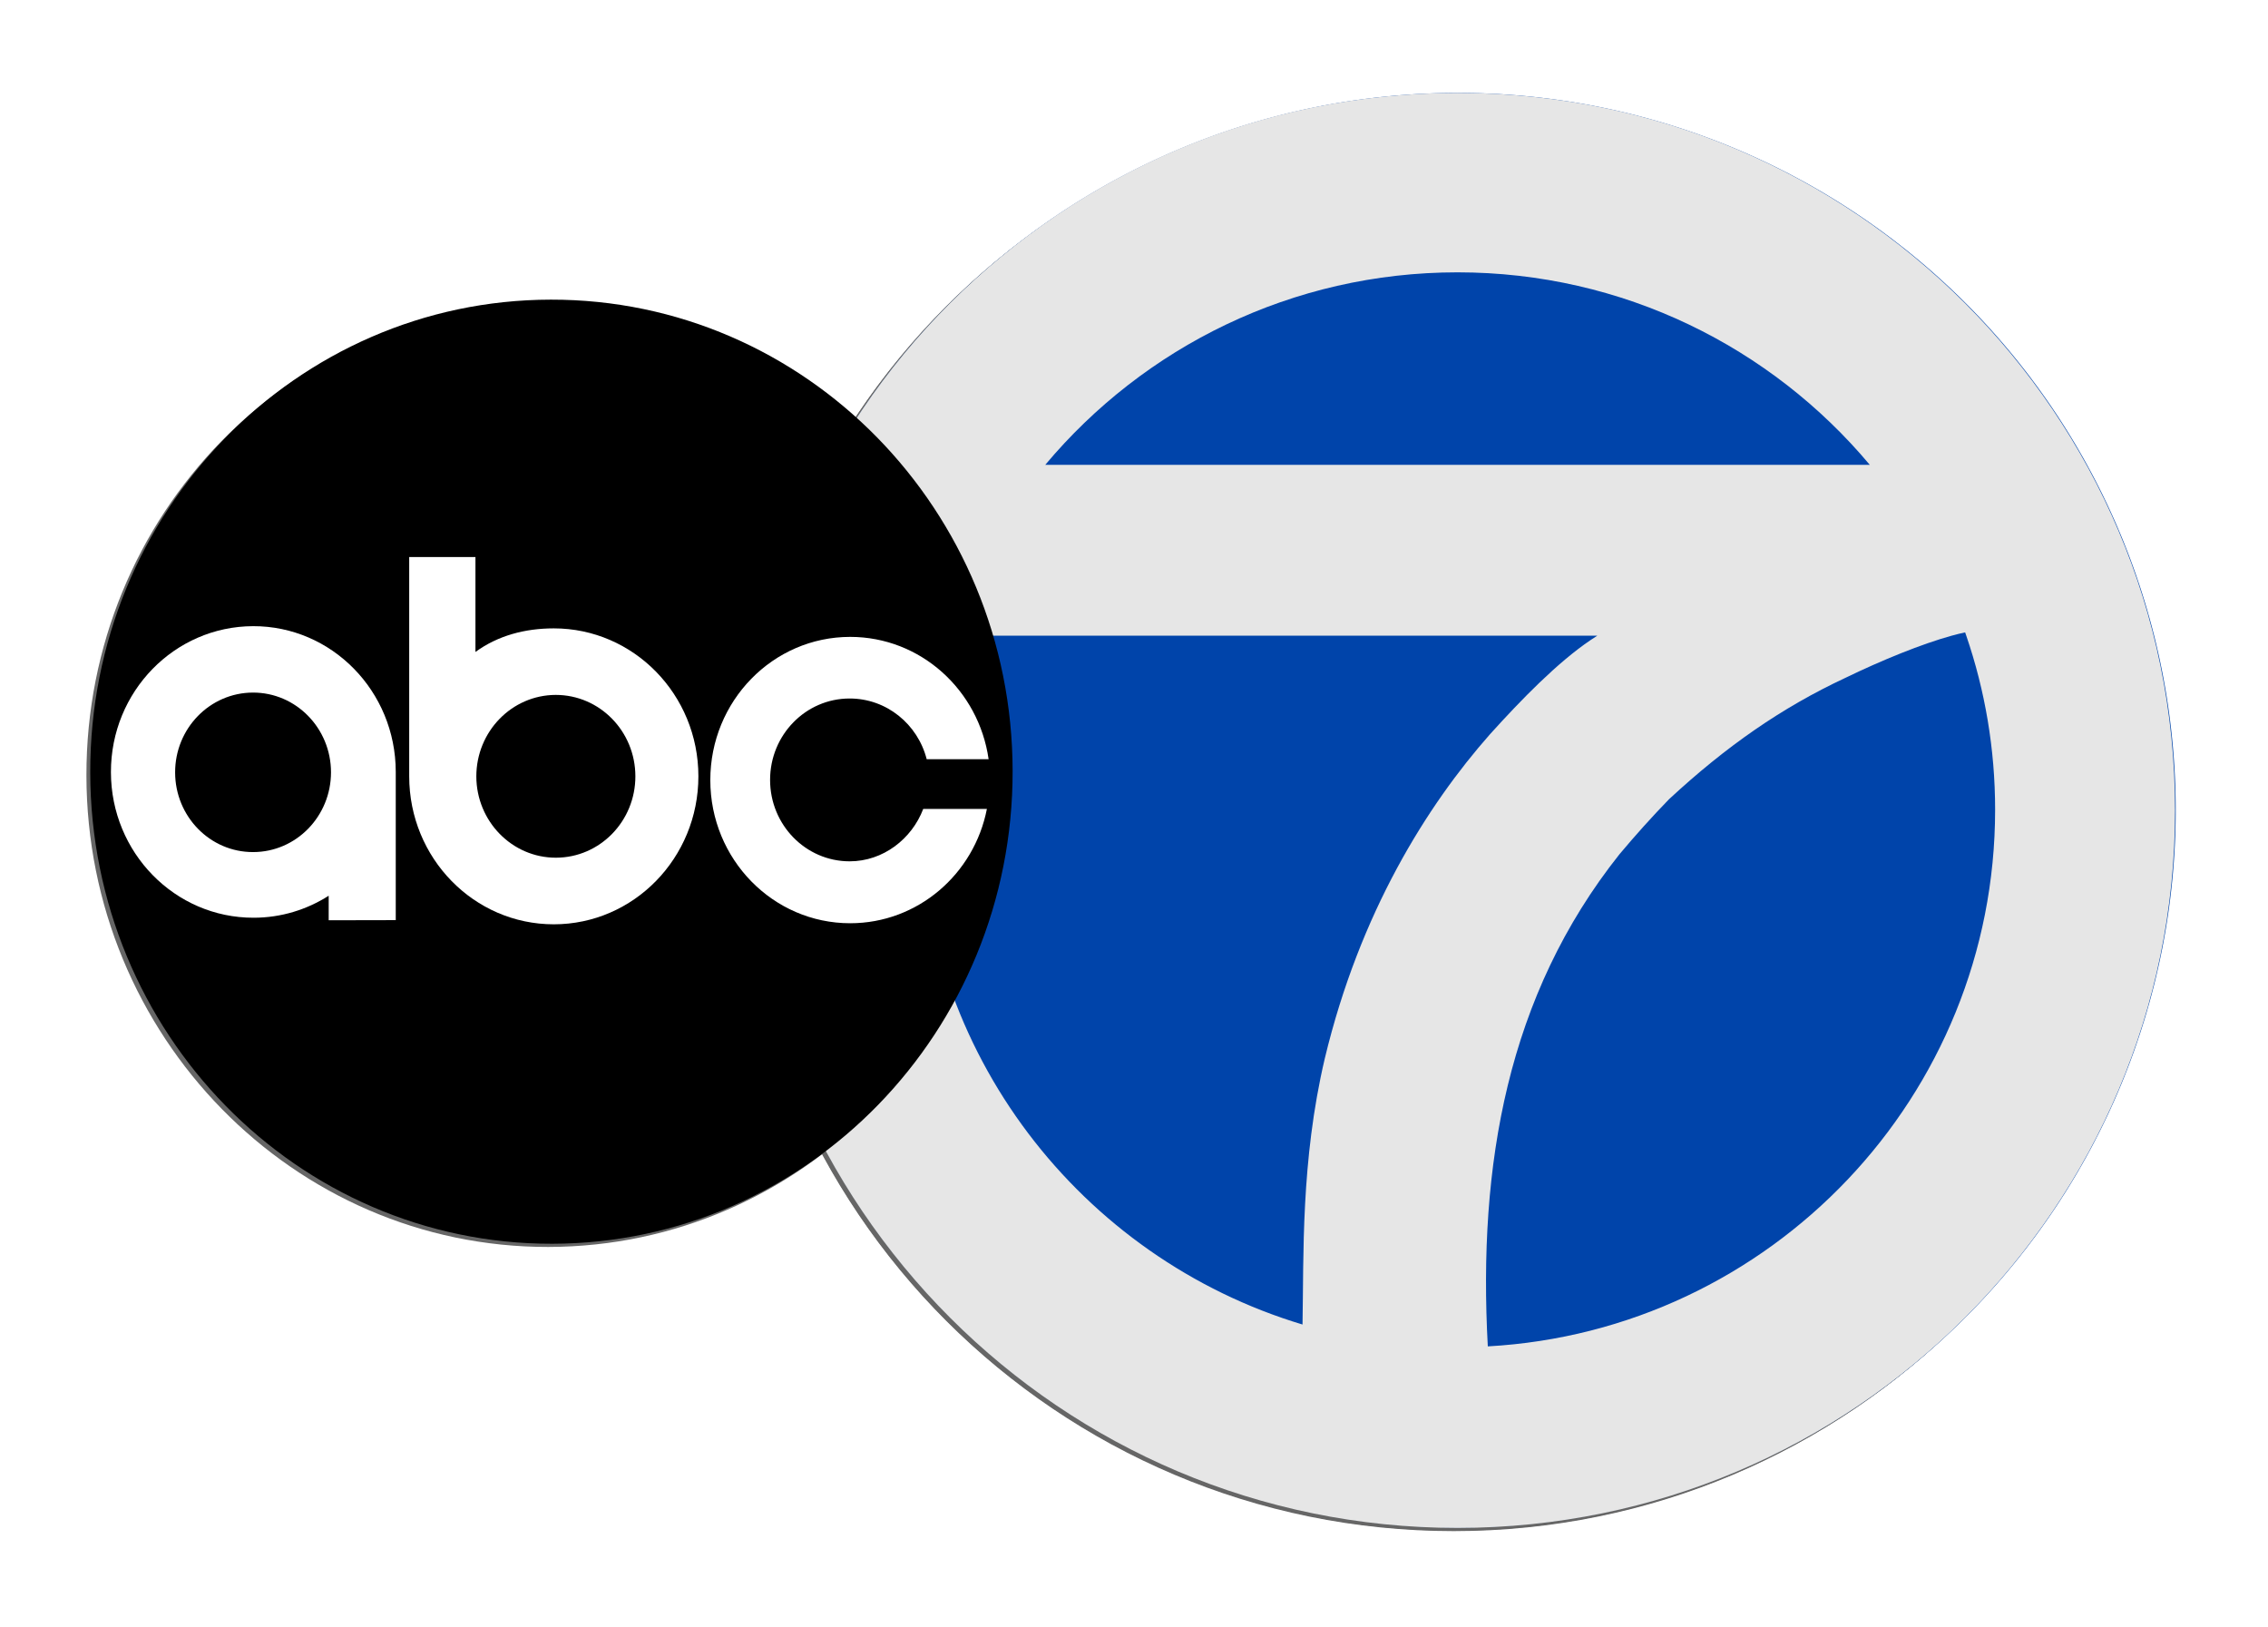 <?xml version="1.0" encoding="UTF-8" standalone="no"?>
<!-- Created with Inkscape (http://www.inkscape.org/) -->

<svg
   width="188.423mm"
   height="135.115mm"
   viewBox="0 0 188.423 135.115"
   version="1.1"
   id="svg1"
   inkscape:version="1.3.2 (091e20e, 2023-11-25, custom)"
   sodipodi:docname="KGO-TV (2000-2003).svg"
   xmlns:inkscape="http://www.inkscape.org/namespaces/inkscape"
   xmlns:sodipodi="http://sodipodi.sourceforge.net/DTD/sodipodi-0.dtd"
   xmlns="http://www.w3.org/2000/svg"
   xmlns:svg="http://www.w3.org/2000/svg">
  <sodipodi:namedview
     id="namedview1"
     pagecolor="#ffffff"
     bordercolor="#000000"
     borderopacity="0.25"
     inkscape:showpageshadow="2"
     inkscape:pageopacity="0.0"
     inkscape:pagecheckerboard="true"
     inkscape:deskcolor="#d1d1d1"
     inkscape:document-units="mm"
     inkscape:zoom="0.70710678"
     inkscape:cx="354.9676"
     inkscape:cy="255.26555"
     inkscape:window-width="1920"
     inkscape:window-height="1137"
     inkscape:window-x="-8"
     inkscape:window-y="-8"
     inkscape:window-maximized="1"
     inkscape:current-layer="layer1" />
  <defs
     id="defs1">
    <rect
       x="839.689"
       y="300.52"
       width="1639.604"
       height="477.297"
       id="rect1" />
    <filter
       inkscape:collect="always"
       style="color-interpolation-filters:sRGB"
       id="filter7"
       x="-0.067"
       y="-0.067"
       width="1.134"
       height="1.134">
      <feGaussianBlur
         inkscape:collect="always"
         stdDeviation="3.325"
         id="feGaussianBlur7" />
    </filter>
    <filter
       inkscape:collect="always"
       style="color-interpolation-filters:sRGB"
       id="filter8"
       x="-0.067"
       y="-0.067"
       width="1.134"
       height="1.134">
      <feGaussianBlur
         inkscape:collect="always"
         stdDeviation="21.045"
         id="feGaussianBlur8" />
    </filter>
    <filter
       inkscape:collect="always"
       style="color-interpolation-filters:sRGB"
       id="filter9"
       x="-0.103"
       y="-0.103"
       width="1.205"
       height="1.206">
      <feGaussianBlur
         inkscape:collect="always"
         stdDeviation="4.485"
         id="feGaussianBlur9" />
    </filter>
  </defs>
  <g
     inkscape:label="Layer 1"
     inkscape:groupmode="layer"
     id="layer1"
     transform="translate(11.365,-442.87)">
    <path
       id="path40"
       style="mix-blend-mode:normal;fill:#666666;stroke-width:0.152;filter:url(#filter7)"
       d="m 169.075,510.427 a 59.633,59.577 0 0 1 -59.633,59.577 59.633,59.577 0 0 1 -59.634,-59.577 59.633,59.577 0 0 1 59.634,-59.577 59.633,59.577 0 0 1 59.633,59.577 z" />
    <g
       id="g14"
       transform="matrix(0.158,0,0,0.158,11.022,450.85)"
       style="mix-blend-mode:normal;fill:#666666;fill-opacity:1;filter:url(#filter8)">
      <path
         id="path2"
         d="M 622.695,0 C 414.328,0 245.4,168.881 245.4,377.194 c 0,208.32 168.928,377.191 377.295,377.191 C 831.075,754.385 1000,585.514 1000,377.194 1000,168.881 831.075,0 622.695,0 Z M 839.471,195.525 H 405.931 C 457.784,133.672 535.642,94.333 622.695,94.333 c 87.062,0 164.922,39.339 216.776,101.192 z M 639.806,337.114 c -33.117,37.507 -68.475,93.719 -86.905,170.508 -12.707,54.07 -11,103.547 -11.705,139.838 -116.38,-34.961 -201.168,-142.875 -201.168,-270.597 0,-32.025 5.336,-62.821 15.166,-91.512 h 340.993 c -1.16,0.728 -2.32,1.479 -3.479,2.265 -17.522,11.854 -36.304,31.148 -52.902,49.498 z m 265.568,39.749 c 0,150.69 -118.041,273.837 -266.752,282.087 -5.199,-95.311 10.159,-184.422 69.236,-258.719 8.407,-10.014 17.087,-19.693 26.052,-28.92 29.966,-27.769 59.258,-48.155 92.534,-63.707 19.34,-9.386 40.442,-17.952 56.063,-22.252 2.524,-0.705 4.892,-1.285 7.099,-1.74 0.205,0.581 0.409,1.16 0.603,1.74 9.829,28.69 15.165,59.486 15.165,91.511 z"
         style="fill:#666666;fill-opacity:1" />
      <g
         id="g12"
         style="fill:#666666;fill-opacity:1" />
    </g>
    <g
       style="mix-blend-mode:normal;fill:#666666;stroke-width:2.299;filter:url(#filter9)"
       transform="matrix(0.731,0,0,0.751,-1051.518,-375.947)"
       id="g4812">
      <path
         style="fill:#666666;stroke-width:2.299"
         inkscape:connector-curvature="0"
         d="m 1485.233,1228.213 c -28.95,0.038 -52.451,-23.306 -52.492,-52.136 -0.045,-28.833 23.393,-52.241 52.342,-52.282 28.946,-0.045 52.447,23.295 52.488,52.132 0.044,28.83 -23.393,52.241 -52.338,52.286 z"
         id="path4741" />
      <path
         sodipodi:nodetypes="csssccssscc"
         style="fill:#666666;stroke-width:2.299"
         inkscape:connector-curvature="0"
         d="m 1527.806,1174.621 c -1.02,-3.871 -4.553,-6.713 -8.757,-6.713 -4.995,0 -9.042,4.028 -9.042,9.004 0,4.972 4.047,9.004 9.042,9.004 3.807,0 7.066,-2.475 8.363,-5.795 h 7.235 c -1.446,7.213 -7.854,12.643 -15.539,12.643 -8.775,0 -15.895,-7.086 -15.895,-15.831 0,-8.75 7.119,-15.839 15.895,-15.839 8,0 14.613,5.88 15.734,13.527 z"
         id="path4743" />
      <path
         sodipodi:nodetypes="csccccccccccc"
         style="fill:#666666;stroke-width:2.299"
         inkscape:connector-curvature="0"
         d="m 1451.258,1184.893 c -4.89,0.016 -8.861,-3.93 -8.869,-8.805 -0.01,-4.871 3.949,-8.824 8.843,-8.835 4.894,-0.01 8.865,3.938 8.873,8.81 0,4.87 -3.953,8.827 -8.847,8.83 z m 0,-24.985 c -8.944,0.019 -16.183,7.239 -16.165,16.149 0.01,8.903 7.269,16.112 16.213,16.097 3.133,0 6.059,-0.896 8.535,-2.432 v 2.713 l 7.622,-0.015 v -16.412 c -0.01,-8.902 -7.265,-16.115 -16.205,-16.1 z"
         id="path4745" />
      <path
         sodipodi:nodetypes="cccccsccccsss"
         style="fill:#666666;stroke-width:2.299"
         inkscape:connector-curvature="0"
         d="m 1485.674,1185.515 c -4.987,0.01 -9.041,-4.021 -9.053,-8.989 0,-4.968 4.036,-9.004 9.026,-9.015 4.991,0 9.042,4.021 9.05,8.993 0.01,4.968 -4.032,9.004 -9.023,9.011 z m -0.251,-25.363 c -3.282,0 -6.37,0.806 -8.902,2.608 v -10.495 h -7.529 v 24.25 c 0,9.038 7.355,16.367 16.431,16.367 9.076,0 16.435,-7.329 16.435,-16.367 0,-9.042 -7.36,-16.363 -16.435,-16.363 z"
         id="path4747" />
    </g>
    <path
       id="path40-2"
       style="fill:#0044aa;stroke-width:0.152"
       d="m 169.391,510.163 a 59.633,59.577 0 0 1 -59.633,59.577 59.633,59.577 0 0 1 -59.634,-59.577 59.633,59.577 0 0 1 59.634,-59.577 59.633,59.577 0 0 1 59.633,59.577 z" />
    <g
       id="g14-7"
       transform="matrix(0.158,0,0,0.158,11.338,450.585)"
       style="fill:#e6e6e6;fill-opacity:1">
      <path
         id="path2-2"
         d="M 622.695,0 C 414.328,0 245.4,168.881 245.4,377.194 c 0,208.32 168.928,377.191 377.295,377.191 C 831.075,754.385 1000,585.514 1000,377.194 1000,168.881 831.075,0 622.695,0 Z M 839.471,195.525 H 405.931 C 457.784,133.672 535.642,94.333 622.695,94.333 c 87.062,0 164.922,39.339 216.776,101.192 z M 639.806,337.114 c -33.117,37.507 -68.475,93.719 -86.905,170.508 -12.707,54.07 -11,103.547 -11.705,139.838 -116.38,-34.961 -201.168,-142.875 -201.168,-270.597 0,-32.025 5.336,-62.821 15.166,-91.512 h 340.993 c -1.16,0.728 -2.32,1.479 -3.479,2.265 -17.522,11.854 -36.304,31.148 -52.902,49.498 z m 265.568,39.749 c 0,150.69 -118.041,273.837 -266.752,282.087 -5.199,-95.311 10.159,-184.422 69.236,-258.719 8.407,-10.014 17.087,-19.693 26.052,-28.92 29.966,-27.769 59.258,-48.155 92.534,-63.707 19.34,-9.386 40.442,-17.952 56.063,-22.252 2.524,-0.705 4.892,-1.285 7.099,-1.74 0.205,0.581 0.409,1.16 0.603,1.74 9.829,28.69 15.165,59.486 15.165,91.511 z"
         style="fill:#e6e6e6;fill-opacity:1" />
      <g
         id="g12-9"
         style="fill:#e6e6e6;fill-opacity:1" />
    </g>
    <g
       style="stroke-width:2.299"
       transform="matrix(0.731,0,0,0.751,-1051.202,-376.212)"
       id="g4812-6">
      <path
         style="stroke-width:2.299"
         inkscape:connector-curvature="0"
         d="m 1485.233,1228.213 c -28.95,0.038 -52.451,-23.306 -52.492,-52.136 -0.045,-28.833 23.393,-52.241 52.342,-52.282 28.946,-0.045 52.447,23.295 52.488,52.132 0.044,28.83 -23.393,52.241 -52.338,52.286 z"
         id="path4741-1" />
      <path
         sodipodi:nodetypes="csssccssscc"
         style="fill:#ffffff;stroke-width:2.299"
         inkscape:connector-curvature="0"
         d="m 1527.806,1174.621 c -1.02,-3.871 -4.553,-6.713 -8.757,-6.713 -4.995,0 -9.042,4.028 -9.042,9.004 0,4.972 4.047,9.004 9.042,9.004 3.807,0 7.066,-2.475 8.363,-5.795 h 7.235 c -1.446,7.213 -7.854,12.643 -15.539,12.643 -8.775,0 -15.895,-7.086 -15.895,-15.831 0,-8.75 7.119,-15.839 15.895,-15.839 8,0 14.613,5.88 15.734,13.527 z"
         id="path4743-5" />
      <path
         sodipodi:nodetypes="csccccccccccc"
         style="fill:#ffffff;stroke-width:2.299"
         inkscape:connector-curvature="0"
         d="m 1451.258,1184.893 c -4.89,0.016 -8.861,-3.93 -8.869,-8.805 -0.01,-4.871 3.949,-8.824 8.843,-8.835 4.894,-0.01 8.865,3.938 8.873,8.81 0,4.87 -3.953,8.827 -8.847,8.83 z m 0,-24.985 c -8.944,0.019 -16.183,7.239 -16.165,16.149 0.01,8.903 7.269,16.112 16.213,16.097 3.133,0 6.059,-0.896 8.535,-2.432 v 2.713 l 7.622,-0.015 v -16.412 c -0.01,-8.902 -7.265,-16.115 -16.205,-16.1 z"
         id="path4745-1" />
      <path
         sodipodi:nodetypes="cccccsccccsss"
         style="fill:#ffffff;stroke-width:2.299"
         inkscape:connector-curvature="0"
         d="m 1485.674,1185.515 c -4.987,0.01 -9.041,-4.021 -9.053,-8.989 0,-4.968 4.036,-9.004 9.026,-9.015 4.991,0 9.042,4.021 9.05,8.993 0.01,4.968 -4.032,9.004 -9.023,9.011 z m -0.251,-25.363 c -3.282,0 -6.37,0.806 -8.902,2.608 v -10.495 h -7.529 v 24.25 c 0,9.038 7.355,16.367 16.431,16.367 9.076,0 16.435,-7.329 16.435,-16.367 0,-9.042 -7.36,-16.363 -16.435,-16.363 z"
         id="path4747-7" />
    </g>
  </g>
</svg>
